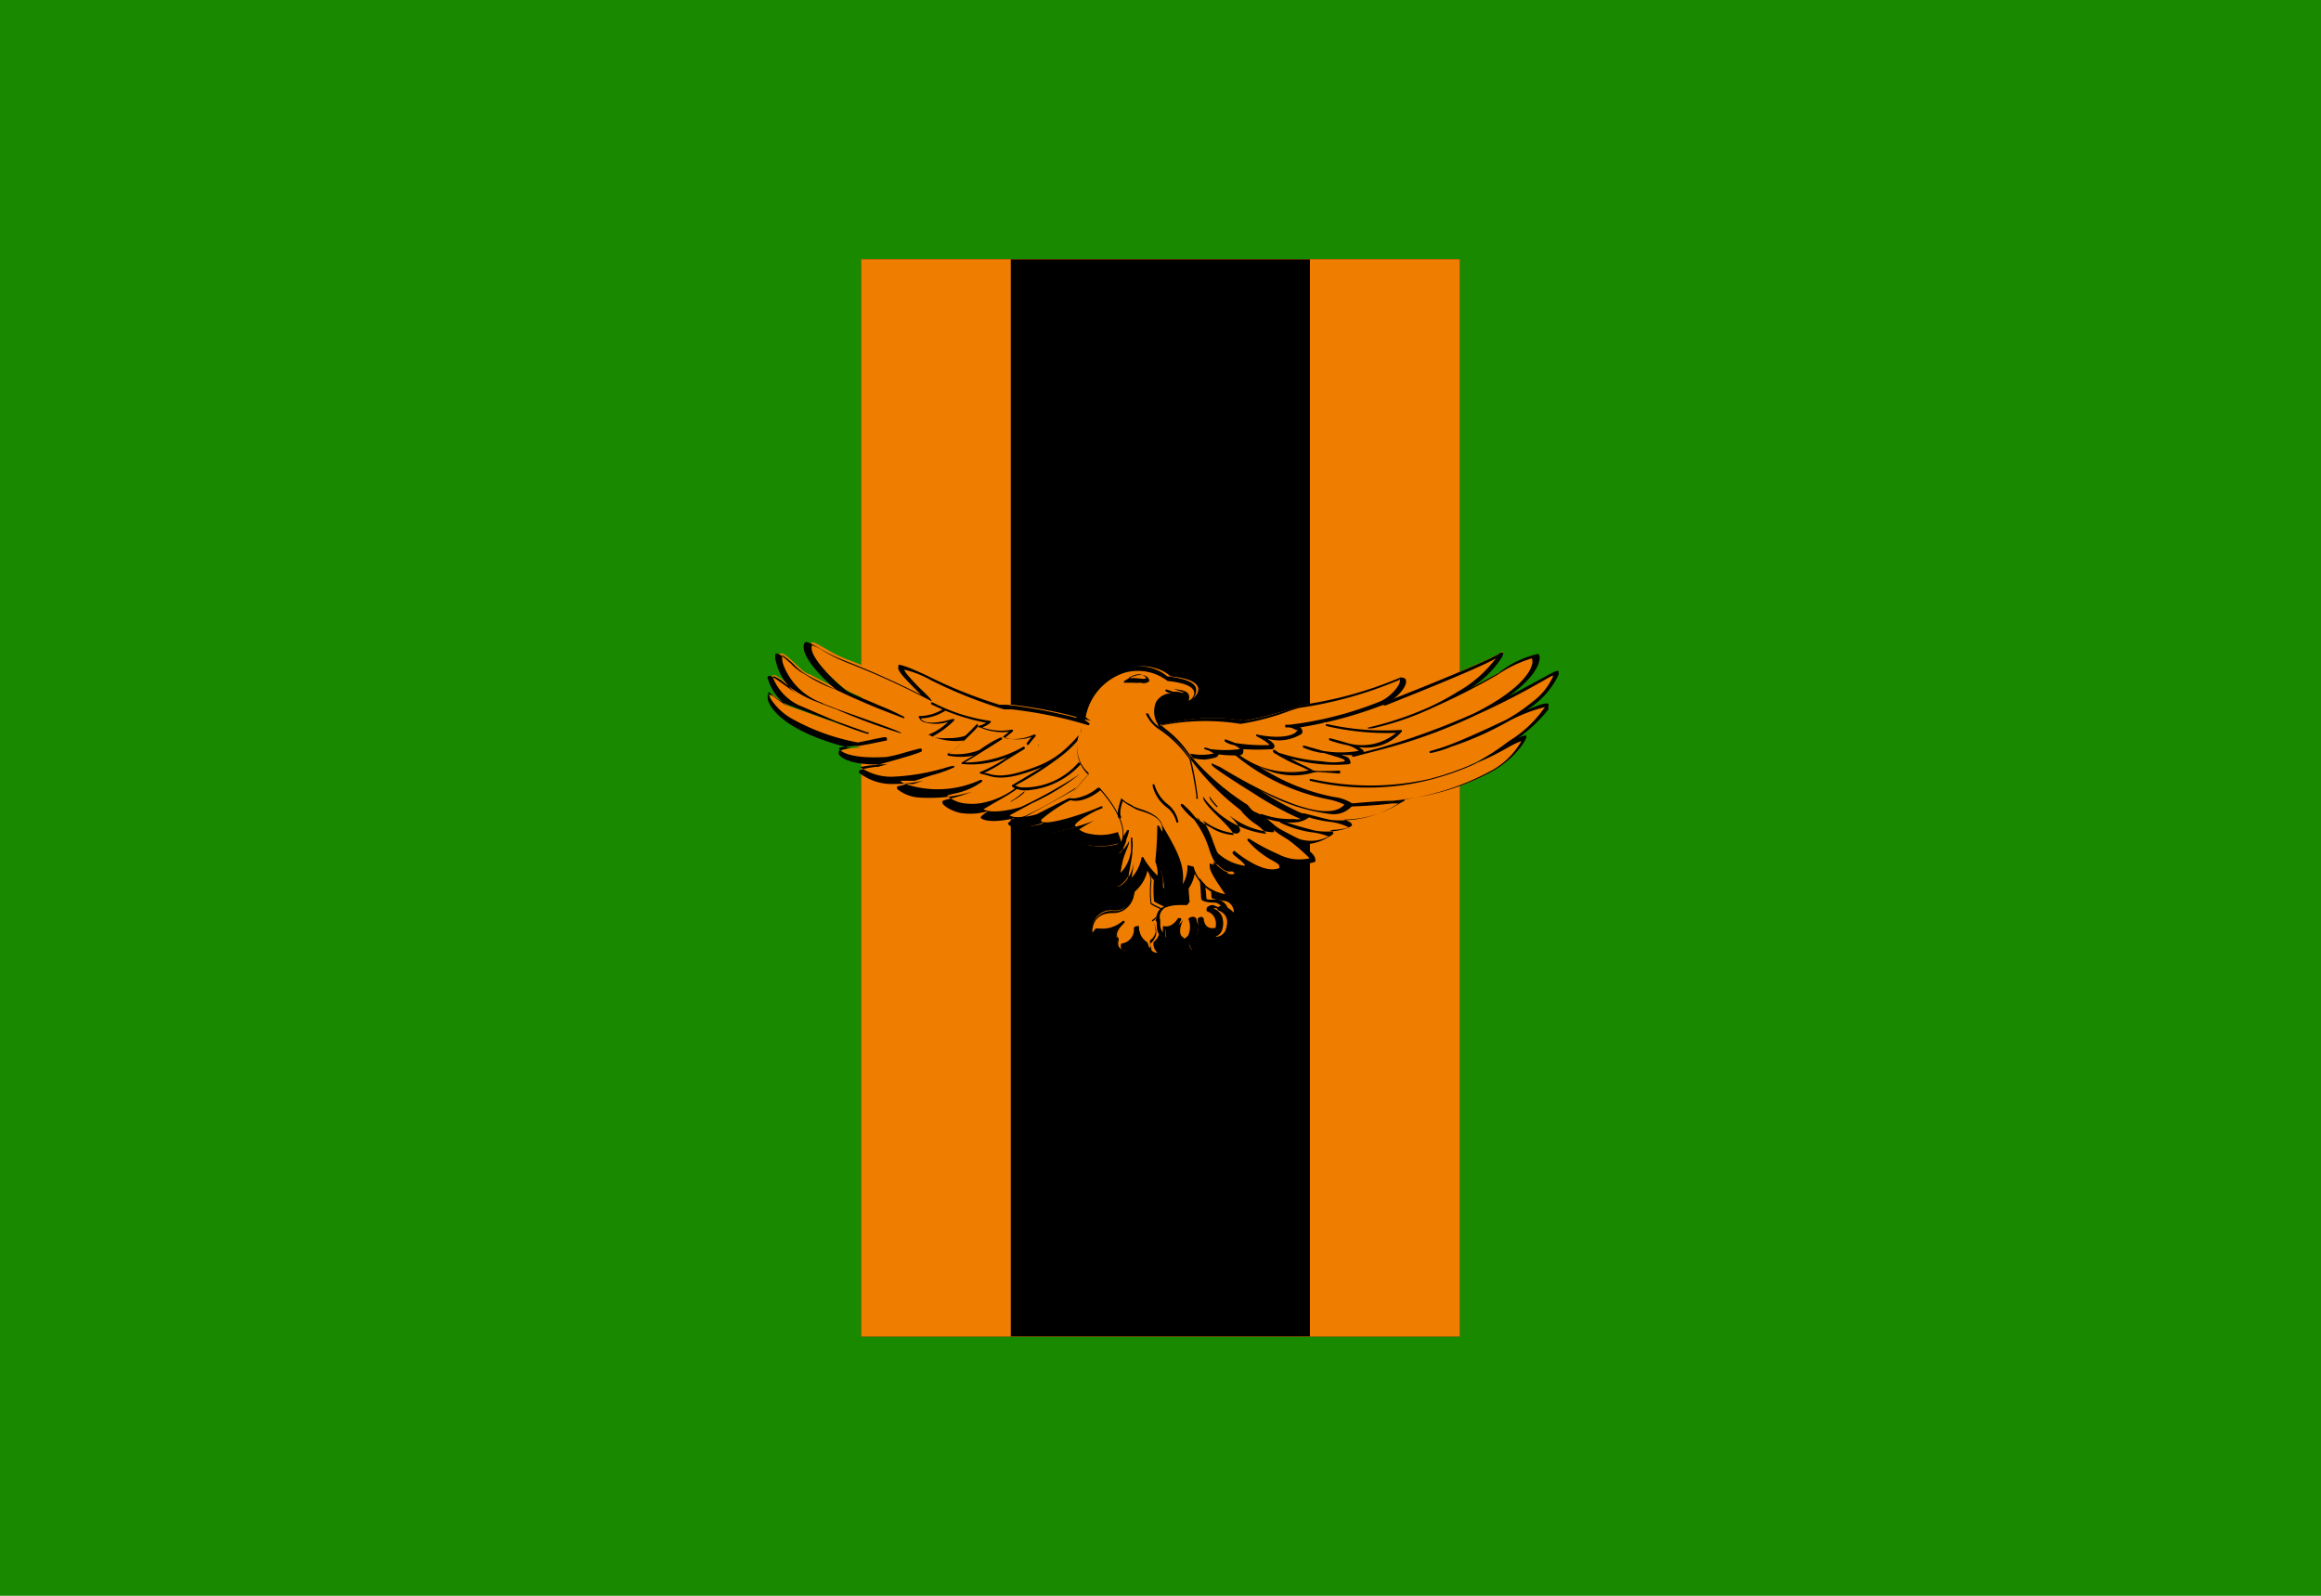 <svg id="Layer_162cf1972a0d8d" data-name="Layer 1" xmlns="http://www.w3.org/2000/svg" viewBox="0 0 80 55" aria-hidden="true" width="80px" height="55px"><defs><linearGradient class="cerosgradient" data-cerosgradient="true" id="CerosGradient_id3203c325e" gradientUnits="userSpaceOnUse" x1="50%" y1="100%" x2="50%" y2="0%"><stop offset="0%" stop-color="#d1d1d1"/><stop offset="100%" stop-color="#d1d1d1"/></linearGradient><linearGradient/><style>.cls-1-62cf1972a0d8d{fill:#198a00;}.cls-2-62cf1972a0d8d{fill:#de2010;}.cls-3-62cf1972a0d8d{fill:#ef7d00;}</style></defs><rect class="cls-1-62cf1972a0d8d" x="-3.31" y="-1.37" width="86.62" height="57.74"/><rect class="cls-2-62cf1972a0d8d" x="29.69" y="8.94" width="20.62" height="37.12"/><rect class="cls-3-62cf1972a0d8d" x="29.69" y="8.94" width="20.62" height="37.12"/><rect x="34.84" y="8.94" width="10.31" height="37.12"/><path class="cls-3-62cf1972a0d8d" d="M47.9,24.13s3.54-1.39,3.89-1.68c.15.18-1.43,1.93-4.49,2.57,2.78-.6,5.16-2.49,5.64-2.44.14,0,.11,1.85-6.26,3.43a30.33,30.33,0,0,0,6.93-2.8c0,.05-.43,1.54-4.29,2.7,1.08-.23,4-1.86,4-1.55.09.13-2.83,3.57-8.11,2.45,4.22,1,7-1.42,7.34-1.37.08,0-.78,2.12-6.09,2.25,2.54-.25,1.81,0,1.81,0a3.65,3.65,0,0,1-3.31.35c1.42.35,1.57.37,1.61.48a2.88,2.88,0,0,1-2.39-.2c.9.35,1.71.4,1.73.53a1.23,1.23,0,0,1-1.11.13c-.52-.21-5.27-2.89-5.27-2.89l8.1-2Z"/><path d="M45.17,29.08a1.08,1.08,0,0,1-.42-.08c-.51-.21-5.07-2.78-5.27-2.89,0,0,0,0,0-.05s0,0,0,0l8.1-2h0l.28.09c.26-.1,3.54-1.39,3.87-1.66,0,0,0,0,.06,0s0,.07,0,.13a3.42,3.42,0,0,1-1.13,1.11l1-.54A3.36,3.36,0,0,1,53,22.54s.07,0,.07.13S53,23.28,52,24l0,0,1.13-.61c.47-.26.54-.29.59-.26a.08.08,0,0,1,0,.05.28.28,0,0,1,0,.08,2.84,2.84,0,0,1-1.12,1.22c.47-.2.7-.27.77-.22a.09.09,0,0,1,0,.06s0,.07,0,.13a5.16,5.16,0,0,1-1.06,1,.6.6,0,0,1,.3-.1s0,0,0,.06-.31.68-1.18,1.18a8.42,8.42,0,0,1-3,.95s0,0,0,0,0,.07-.12.11a3.77,3.77,0,0,1-2,.6c.23.07.27.11.29.18a.06.06,0,0,1,0,0c0,.09-.36.17-.79.18q.13,0,.15.12a0,0,0,0,1,0,0s-.06.07-.16.11A1.55,1.55,0,0,1,45.17,29.08Zm-5.54-3c.69.39,4.69,2.64,5.16,2.84a1.31,1.31,0,0,0,1-.09,2.21,2.21,0,0,0-.47-.13h0a3.68,3.68,0,0,1-1.2-.35,0,0,0,0,1,0-.06,0,0,0,0,1,.06,0,12,12,0,0,0,1.16.34,2.25,2.25,0,0,0,1.16-.11,2,2,0,0,0-.62-.19,4,4,0,0,1-1-.24s0,0,0-.06a0,0,0,0,1,.06,0l.67.17.26.06a3.7,3.7,0,0,0,2.34-.57H48a16.14,16.14,0,0,1-1.61.11h0a0,0,0,1,1,0-.09c.86-.08,1.34-.11,1.61-.11a8.83,8.83,0,0,0,3.33-1,2.63,2.63,0,0,0,1.11-1.06,3.16,3.16,0,0,0-.51.25c-.24.13-.56.31-1,.49l-.09.05a9.18,9.18,0,0,1-1.69.58,8.61,8.61,0,0,1-4,0,.05.05,0,0,1,0-.06,0,0,0,0,1,.06,0,9.29,9.29,0,0,0,4.05,0,9.7,9.7,0,0,0,1.64-.58A8.76,8.76,0,0,0,52,25.55a4.08,4.08,0,0,0,1.25-1.18h0a5.48,5.48,0,0,0-1.24.48,11.12,11.12,0,0,1-2,.89,3.8,3.8,0,0,1-.67.21,0,0,0,0,1-.06,0,.07.07,0,0,1,0-.06c.22-.06.45-.13.69-.22.49-.19,1.09-.46,1.64-.72l.3-.14a6.06,6.06,0,0,0,.91-.62,2.21,2.21,0,0,0,.72-.9c-.08,0-.26.13-.47.24-.44.25-1.18.66-2.16,1.1a18.44,18.44,0,0,1-3.36,1.22l-.88.23a0,0,0,0,1-.06,0,.06.06,0,0,1,0-.06l.9-.23a25.15,25.15,0,0,0,3.29-1.2c1.55-.77,1.94-1.42,2-1.67a.35.35,0,0,0,0-.23h0a4.34,4.34,0,0,0-1.19.57,23.26,23.26,0,0,1-2.2,1.12,10.06,10.06,0,0,1-2.22.75s-.05,0-.05,0a0,0,0,0,1,0-.05,11.5,11.5,0,0,0,2.19-.74,8.74,8.74,0,0,0,.9-.49,4.28,4.28,0,0,0,1.33-1.16l0,0c-.62.37-3.68,1.57-3.82,1.63h0l-.28-.1Zm13.62-1.69Z"/><path class="cls-3-62cf1972a0d8d" d="M38.38,31.38a.64.64,0,0,0-.73.58s-.06,0,0,.33A2.44,2.44,0,0,1,37.8,32a1.07,1.07,0,0,0,.93-.26c-.47.44-.19.61-.19.61a.32.32,0,0,0,.24.43.25.25,0,0,1,0-.27.54.54,0,0,0,.47-.61c0,.51.32.63.32.63a.33.33,0,0,0,.33.31.41.41,0,0,1-.14-.37.5.5,0,0,0,.06-.76,1.24,1.24,0,0,0,.4-.43,2.47,2.47,0,0,1-.44-.21,3.6,3.6,0,0,1,0-.81l-.18-.9-.5,1.39A.67.67,0,0,1,38.38,31.38Z"/><path d="M39.86,32.91h0a.35.35,0,0,1-.36-.32.62.62,0,0,1-.28-.36.59.59,0,0,1-.44.35.22.22,0,0,0,0,.2,0,0,0,0,1,0,0s0,0,0,0a.37.37,0,0,1-.26-.16.46.46,0,0,1,0-.29.35.35,0,0,1-.07-.15A.43.43,0,0,1,38.5,32a1,1,0,0,1-.68.12l-.15.23a0,0,0,0,1-.05,0s0,0,0,0a.54.54,0,0,1,0-.34.7.7,0,0,1,.78-.61.58.58,0,0,0,.45-.18.65.65,0,0,0,.18-.37h0a.11.11,0,0,1,0-.06l.49-1.34a0,0,0,0,1,0,0s0,0,0,0l.17.9h0a3.32,3.32,0,0,0,0,.78,3.3,3.3,0,0,0,.41.2l0,0v0a1.67,1.67,0,0,1-.37.43.62.62,0,0,1,.12.44.55.55,0,0,1-.21.33.38.38,0,0,0,.12.3s0,0,0,.05A.05.05,0,0,1,39.86,32.91Zm-.6-1a.61.61,0,0,0,.29.57s0,0,0,0a.26.26,0,0,0,.15.23.53.53,0,0,1-.06-.3s0,0,0,0a.45.45,0,0,0,.19-.28.57.57,0,0,0-.13-.41.06.06,0,0,1,0,0s0,0,0,0a1.09,1.09,0,0,0,.35-.37,2,2,0,0,1-.39-.19l0,0a3.29,3.29,0,0,1,0-.83l-.14-.72-.44,1.21a.71.71,0,0,1-.73.65c-.66,0-.68.51-.69.53s0,0,0,0a.38.38,0,0,0,0,.15,1,1,0,0,1,.11-.15h.06a1.09,1.09,0,0,0,.87-.26,0,0,0,0,1,.06,0s0,0,0,.06c-.23.22-.27.35-.26.43a.15.15,0,0,0,.06.11,0,0,0,0,1,0,.06.35.35,0,0,0,0,.24.18.18,0,0,0,.09.08.26.26,0,0,1,0-.2,0,0,0,0,1,0,0,.48.48,0,0,0,.43-.54v0a0,0,0,0,1,.05-.05.07.07,0,0,1,0,0ZM37.68,32Zm0,0Zm0,0Zm0,0Zm0,0Z"/><path class="cls-3-62cf1972a0d8d" d="M41.9,29.38a1.66,1.66,0,0,0,1,.51c.18-.14-.39-.46-.39-.53.2.18,1.06.85,1.61.61.21-.29-.4-.25-1.07-1,.47.28,1.64.91,2.19.67.23-.23-1.22-.94-1.7-1.5l-1.25-.59L40.61,28.8Z"/><path d="M43.88,30.06a1.87,1.87,0,0,1-.89-.31.19.19,0,0,1,0,.08.12.12,0,0,1-.06.1s0,0,0,0a1.63,1.63,0,0,1-1.06-.52l-1.28-.57a.05.05,0,0,1,0,0s0,0,0,0l1.7-1.28h.05l1.25.58s0,0,0,0a6.56,6.56,0,0,0,.94.74c.49.34.79.56.8.72a.12.12,0,0,1,0,.1h0c-.49.22-1.44-.23-1.94-.51a2.89,2.89,0,0,0,.61.44c.15.09.26.15.27.24a.18.18,0,0,1,0,.16s0,0,0,0A.64.64,0,0,1,43.88,30.06Zm-1.34-.74h0c.1.08,1,.83,1.55.6a.09.09,0,0,0,0-.08c0-.05-.1-.11-.23-.18a3.1,3.1,0,0,1-.86-.69,0,0,0,0,1,0-.06s0,0,.06,0a7,7,0,0,0,1,.53,1.55,1.55,0,0,0,1.08.14s0,0,0,0-.39-.39-.76-.65a5.18,5.18,0,0,1-1-.76l-1.22-.57L40.7,28.79l1.21.55h0a1.7,1.7,0,0,0,1,.5h0a0,0,0,0,0,0,0c0-.07-.17-.2-.27-.28s-.16-.13-.16-.18a.05.05,0,0,1,0,0Zm0,0Z"/><path class="cls-3-62cf1972a0d8d" d="M40,25a6.6,6.6,0,0,1,2.89-.16,12.94,12.94,0,0,0,2-.54,14.06,14.06,0,0,0,3.4-.95c.4,0-.11.69-.63.86A11,11,0,0,1,44.4,25c.84,0,.37.64-1,.34.68.34.43.4.43.4a3.71,3.71,0,0,1-1.5-.18c.79.27.46.37.46.37a3.37,3.37,0,0,1-1.18-.09c.58.16.28.26.28.26a2.15,2.15,0,0,1-.86-.06C40.6,25.92,40,25,40,25Z"/><path d="M41.54,26.18A2,2,0,0,1,41,26.1a3.19,3.19,0,0,1-.92-.91l-.1-.13,0,0A0,0,0,0,1,40,25a6.52,6.52,0,0,1,2.92-.16,11.19,11.19,0,0,0,1.69-.45l.29-.1h0a13.57,13.57,0,0,0,3.37-.94h0c.15,0,.19.06.19.1.06.25-.44.73-.8.85a14.19,14.19,0,0,1-2.85.77.13.13,0,0,1,.06.07.14.14,0,0,1,0,.15,1.47,1.47,0,0,1-1.19.17c.23.15.25.22.25.27a.12.12,0,0,1-.08.09h0a7.55,7.55,0,0,1-1,0,.14.14,0,0,1,0,.1c0,.08-.09.11-.1.11h0A4,4,0,0,1,42,26,.14.14,0,0,1,42,26c0,.07-.1.11-.11.11h0A2.73,2.73,0,0,1,41.54,26.18ZM40.05,25l.07.09c.2.26.6.79.88.88a2,2,0,0,0,.84,0l0,0h0s0,0-.17-.1l-.16-.05s0,0,0-.05a0,0,0,0,1,.06,0l.16.05a3.93,3.93,0,0,0,1,0l0,0s0-.05-.2-.14a.74.74,0,0,1-.32-.13,0,0,0,0,1,0-.06s0,0,.06,0l.31.12a6.35,6.35,0,0,0,1.17.07h0s0-.08-.45-.31a0,0,0,0,1,0-.06.05.05,0,0,1,0,0c.77.17,1.27.05,1.38-.09s0-.05,0-.05-.1-.08-.25-.1h-.13a0,0,0,0,1,0-.09h.14a12.18,12.18,0,0,0,3.07-.78c.4-.14.77-.6.74-.74s0,0-.08,0a13.92,13.92,0,0,1-3.4.94l-.29.09a8.52,8.52,0,0,1-1.72.46A7.63,7.63,0,0,0,40.05,25Zm-.08,0Zm0,0Z"/><path class="cls-3-62cf1972a0d8d" d="M40.9,29.67,41,31.08l-.09.11s-1.08-.15-.94.58c0,.3,0,.38.23.55a.87.87,0,0,1,0-.34s.29.16.58-.28c-.2.44-.06.59,0,.6s-.08.44.31.43a.3.3,0,0,1-.08-.32s.41-.06.27-.75c.15-.13.21,0,.21,0s0,.4.4.32c.17.08,0,.31,0,.31a.38.38,0,0,0,.34-.2c.08-.21.17-.57-.26-.72-.06-.14.17-.16.17-.16a.86.86,0,0,1,.35.21c.08.13.05-.33-.29-.37s-.44-.09-.44-.11-.07-1-.11-1.31Z"/><path d="M41,32.78c-.33,0-.33-.24-.34-.37v-.07l-.07-.08a.52.52,0,0,1,0-.34.48.48,0,0,1-.26.13.35.35,0,0,1-.15,0,1,1,0,0,0,0,.26,0,0,0,0,1,0,.05,0,0,0,0,1-.06,0c-.23-.17-.25-.27-.25-.57a.51.51,0,0,1,.08-.42c.19-.22.58-.21.79-.21h.09l.07-.09-.09-1.38a0,0,0,0,1,0-.05l.67,0s0,0,0,0c0,.27.1,1.21.1,1.3s.08.06.4.07h0a.44.44,0,0,1,.36.39.08.08,0,0,1,0,.1.07.07,0,0,1-.08,0,.76.76,0,0,0-.32-.19.18.18,0,0,0-.12,0,0,0,0,0,0,0,0,.52.52,0,0,1,.29.25.71.71,0,0,1,0,.53.4.4,0,0,1-.38.22l0,0a0,0,0,0,1,0-.05s.1-.13.08-.19a0,0,0,0,0,0,0,.34.34,0,0,1-.27-.05.51.51,0,0,1-.18-.31s0,0,0,0-.05,0-.08,0a.79.79,0,0,1-.07.61.36.36,0,0,1-.21.15.24.24,0,0,0,.07.25,0,0,0,0,1,0,.06,0,0,0,0,1,0,0Zm-.29-1.13s0,0,0,0a0,0,0,0,1,0,.06.69.69,0,0,0-.08.48l0,.06,0,0a.22.22,0,0,1,0,.12c0,.11,0,.24.15.27a.34.34,0,0,1,0-.28s0,0,0,0a.33.33,0,0,0,.18-.13.72.72,0,0,0,0-.56.08.08,0,0,1,0,0,.21.21,0,0,1,.18-.07.12.12,0,0,1,.1.08h0a.42.42,0,0,0,.13.26.25.25,0,0,0,.21,0,0,0,0,0,1,0,0,.15.15,0,0,1,.08.11.23.23,0,0,1,0,.18.25.25,0,0,0,.2-.16.52.52,0,0,0,0-.45.44.44,0,0,0-.26-.21l0,0a.17.17,0,0,1,0-.13.3.3,0,0,1,.2-.09h0a1,1,0,0,1,.31.16.36.36,0,0,0,0-.09.34.34,0,0,0-.22-.15c-.33,0-.49-.06-.49-.15s-.06-.93-.1-1.26l-.58,0L41,31.07a0,0,0,0,1,0,0,.43.43,0,0,1-.09.12s0,0-.15,0-.56,0-.71.18a.38.38,0,0,0-.06.34h0c0,.23,0,.32.1.42a.93.93,0,0,1,0-.22l0,0a0,0,0,0,1,0,0s.26.13.52-.27Zm1-.71Z"/><path class="cls-3-62cf1972a0d8d" d="M42.35,30.87c0-.07-.71-.95-.53-1.07.19,0,.48.44.73.31-.08-.16-.29-.07-.54-.47a4.11,4.11,0,0,0-1.14-1.88c.56.78,1.82,1.25,1.87,1s-1.11-1.1-1.05-1.31A3.13,3.13,0,0,0,44,28.78c.06-.19-.7-.56-.9-.91a8.45,8.45,0,0,1-2-1.77,3.27,3.27,0,0,0-1-1,.47.47,0,0,1-.09-.17c-.33-.71.11-.95.37-1a1.35,1.35,0,0,0,.43-.06l-.55-.19c.24.15.84,0,.71.47.27-.09.83-.7-.63-.84-.48-.5-2.44-.79-2.93,1.4l.19.14a15.91,15.91,0,0,0-2.89-.58c-1.63-.43-3.31-1.46-3.47-1.34s1,1.11.92,1.14a28.66,28.66,0,0,0-2.87-1.31c-.63-.21-1.25-.71-1.32-.61-.23.43,1,1.52,1.23,1.65s2,.88,2,.89a23,23,0,0,1-3.29-1.45c-.23,0-.81-.77-1-.72s.08,1.21,1.37,1.72c.21.14,2.76,1,2.74,1s-2.92-1.1-3-1.14c-.56-.2-1.25-.91-1.38-.83s.32.84.89,1.08c.3.12,1.44.64,2.47,1,.06,0-1.85-.67-2.77-1-.42-.21-.62-.48-.68-.42s.15,1.19,3.11,1.83c.08,0,1-.21,1-.18a10.6,10.6,0,0,1-1.05.19,3,3,0,0,0-.6.08c0,.08.18.48,1.71.4.19,0,1.25-.35,1.17-.28s-1.45.45-1.55.46a2.38,2.38,0,0,0-.61.11c0,.06.37.35,1.19.4a10.49,10.49,0,0,0,2.08-.38s-1.33.44-1.37.46-.52,0-.54.08.69.71,2.84.05c-.22.26-1.26.45-1.26.49a.93.93,0,0,0,.6.32,2,2,0,0,0,.65,0,2.84,2.84,0,0,0,1.39-.69c.07.15-1.37.81-1.3.88.31.26,1.35,0,1.41-.07a16.9,16.9,0,0,0,2-1.15c0,.15-2.48,1.4-2.45,1.45.16.24,1,0,1.05,0L37,27.78s-1.24.68-1.13.78c-.05.45,2-.31,2.14-.4s-1,.42-1,.65c.34.52,1.43.36,1.59.24s-.1.39,0,.35a1.68,1.68,0,0,0,.32-.41c0,.15-.14.38-.21.64s-.09.57-.19.89c0,.14.67-.27.57-1.26.06.51-.22,1.47-.14,1.52s.54-.48.58-.87a2,2,0,0,0,.59.71A1.64,1.64,0,0,0,40,30c0-.39.06-.93.07-1.54.59,1,.82,1.46.66,2.25.17.06.45-.55.43-.87A1.39,1.39,0,0,0,42.35,30.87Z"/><path d="M42.34,30.92h-.07a1.47,1.47,0,0,1-1.09-.81,1.28,1.28,0,0,1-.33.66.15.15,0,0,1-.15,0,.05.05,0,0,1,0-.05c.15-.72,0-1.12-.56-2.07A12,12,0,0,1,40,30a1.17,1.17,0,0,1,.09.41,1.09,1.09,0,0,0,0,.17.08.08,0,0,1,0,.05,0,0,0,0,1,0,0,1.74,1.74,0,0,1-.54-.62,1.35,1.35,0,0,1-.51.78.12.12,0,0,1-.13,0c-.05,0,0-.12,0-.5l0-.12a1.18,1.18,0,0,1-.32.36c-.07,0-.11,0-.15,0a.06.06,0,0,1,0-.07h0c.05-.18.08-.35.11-.52s0-.25.07-.37.08-.23.11-.33a1.1,1.1,0,0,1-.14.15h0a0,0,0,0,1-.06,0s0-.07,0-.21l0-.11a2.09,2.09,0,0,1-1,.06.82.82,0,0,1-.59-.35s0,0,0,0,.14-.22.31-.33l-.25.08c-.62.19-1,.24-1.15.15a.17.17,0,0,1-.07-.13v0c0-.06.1-.14.24-.24l-.16.08s-.93.3-1.12,0h0s0-.05.23-.19c-.35.08-.92.17-1.16,0a.08.08,0,0,1,0-.05s.05-.07.25-.19l-.28.06a2.17,2.17,0,0,1-.67,0c-.34-.07-.63-.27-.63-.36h0c0-.06,0-.07.3-.14a6,6,0,0,0,.72-.23,5.18,5.18,0,0,1-1.78.2,1.34,1.34,0,0,1-.79-.29.11.11,0,0,1,0-.1s.06,0,.34-.08l.22,0h0l.34-.12a4,4,0,0,1-1,.12,1.83,1.83,0,0,1-1.21-.38.08.08,0,0,1,0-.08s.08-.07.57-.13h.07l.33-.09c-1.25.06-1.58-.21-1.67-.33a.19.19,0,0,1,0-.14s0,0,.32-.08h.1c-2.12-.51-2.81-1.31-2.88-1.71,0-.09,0-.12,0-.14s.14,0,.26.11a3.46,3.46,0,0,0,.47.31l0,0a1.76,1.76,0,0,1-.72-.95.09.09,0,0,1,0-.1c.08-.05.22.05.54.28l.43.31a2,2,0,0,1-.7-1.12.43.43,0,0,1,0-.26h0c.11,0,.27.12.53.36a1.66,1.66,0,0,0,.47.36h0a5,5,0,0,0,1.09.54c-.4-.32-1.31-1.21-1.1-1.62h0c.05-.08.19,0,.49.17a5.87,5.87,0,0,0,.87.43,28.52,28.52,0,0,1,2.66,1.19l-.11-.11c-.48-.48-.71-.72-.68-.85s0,0,0-.06.37.06,1,.36a16,16,0,0,0,2.49,1l.25,0a18.4,18.4,0,0,1,2.4.45s0,0,0,0A2.05,2.05,0,0,1,38.66,23a2.1,2.1,0,0,1,.93,0,1.42,1.42,0,0,1,.64.31c.62.07,1,.22,1,.47s-.22.42-.36.47h0s0,0,0-.05a.23.23,0,0,0,0-.19.13.13,0,0,0-.07-.06l0,0a.6.6,0,0,1-.28.05h-.17a.51.51,0,0,0-.38.25.77.77,0,0,0,.06.68h0A.33.33,0,0,0,40,25a3.65,3.65,0,0,1,1,1v0a8.76,8.76,0,0,0,2,1.74s0,0,0,0a2.16,2.16,0,0,0,.51.48c.26.19.44.33.4.46s0,0,0,0h-.11a2.71,2.71,0,0,1-1.43-.58c.25.25.39.43.37.54a.15.15,0,0,1-.11.09,2.25,2.25,0,0,1-1.16-.45,3.51,3.51,0,0,1,.36.78c.06.15.11.29.17.41a.74.74,0,0,0,.37.33.29.29,0,0,1,.17.14,0,0,0,0,1,0,.06c-.18.1-.38,0-.54-.17a1.14,1.14,0,0,0-.19-.12,2.19,2.19,0,0,0,.4.74c.14.2.16.24.16.27s0,0,0,0A0,0,0,0,1,42.34,30.92Zm0-.05Zm-1.2-1a0,0,0,0,1,0,0,1.25,1.25,0,0,0,.63.79,1.68,1.68,0,0,0,.46.16l-.11-.16c-.25-.37-.45-.68-.42-.82a.11.11,0,0,1,0-.08h0a.59.59,0,0,1,.26.15c.12.09.26.2.38.18a.19.19,0,0,0-.09-.05.84.84,0,0,1-.41-.38,2.3,2.3,0,0,1-.17-.42,3.4,3.4,0,0,0-.52-1,2.49,2.49,0,0,1-.45-.47,0,0,0,0,1,0-.06h.06a3.23,3.23,0,0,1,.45.47,3.42,3.42,0,0,0,.52.34,1.63,1.63,0,0,0,.79.26l0,0c0-.1-.31-.42-.53-.63s-.56-.56-.52-.69a0,0,0,0,1,0,0,.05.05,0,0,1,0,0,3.13,3.13,0,0,0,2.18,1.28,1.73,1.73,0,0,0-.36-.33,2.11,2.11,0,0,1-.53-.49A8.61,8.61,0,0,1,41,26.12a3.55,3.55,0,0,0-1-1h0a.35.35,0,0,1-.1-.17h0a.83.83,0,0,1-.05-.76.61.61,0,0,1,.45-.29h.29l-.14,0-.06,0a.53.53,0,0,1-.22-.08,0,0,0,0,1,0-.05,0,0,0,0,1,.06,0l.2.07.11,0a.6.6,0,0,1,.41.18.29.29,0,0,1,0,.17c.11-.07.23-.21.21-.33s-.15-.31-.92-.39h0a1.67,1.67,0,0,0-1.49-.28,2,2,0,0,0-1.35,1.63h0l.15.11a0,0,0,0,1,0,.06s0,0-.06,0a14.4,14.4,0,0,0-2.62-.54l-.26,0h0a15.85,15.85,0,0,1-2.51-1,3.61,3.61,0,0,0-.93-.37h0c0,.1.45.56.65.75s.3.3.29.34,0,0,0,0h0a28.16,28.16,0,0,0-2.86-1.31,5.55,5.55,0,0,1-.88-.43,1.81,1.81,0,0,0-.38-.19c-.17.4,1,1.45,1.21,1.58s.65.29,1.12.5a8.88,8.88,0,0,1,.85.39h0s0,0,0,.05,0,0,0,0h0a25.05,25.05,0,0,1-3.29-1.46,2,2,0,0,1-.51-.39,2.24,2.24,0,0,0-.41-.33.8.8,0,0,0,.06.38,2.23,2.23,0,0,0,1.3,1.26h0a1,1,0,0,0,.2.09l.16.06.15.06.87.31c1.18.42,1.35.49,1.37.54v0l0,0a20.55,20.55,0,0,1-2.24-.83l-.32-.12-.51-.2a3.75,3.75,0,0,1-.91-.55,1.54,1.54,0,0,0-.43-.28h0a.3.3,0,0,0,0,.1,1.8,1.8,0,0,0,.86.9l.28.12,1,.43.89.32.19.07.06,0h0s0,0,0,.05a0,0,0,0,1-.06,0c-.38-.12-.78-.27-1.15-.42-.56-.2-1.19-.43-1.62-.6h0a2.59,2.59,0,0,1-.49-.32.76.76,0,0,0-.14-.1.53.53,0,0,0,.06.2,2.13,2.13,0,0,0,.79.74,7.41,7.41,0,0,0,2.24.8h0l.3-.06.33-.07c.35-.07.35-.07.37,0a0,0,0,0,1,0,.06l-.64.13-.34.06h-.1a4.3,4.3,0,0,0-.56.06l0,.06c.09.1.44.33,1.63.26a5.24,5.24,0,0,0,.65-.16c.54-.15.54-.15.56-.1s0,0,0,.06-1.49.47-1.57.48h-.07a2.8,2.8,0,0,0-.48.07,1.87,1.87,0,0,0,1.13.33,7.43,7.43,0,0,0,1.88-.33c.22-.06.22-.06.24,0s0,0,0,0a4.4,4.4,0,0,1-.79.28l-.58.19h0s-.09,0-.25,0l-.25,0a.5.5,0,0,0,.14.1,3.51,3.51,0,0,0,2.62-.13s0,0,.06,0a0,0,0,0,1,0,.06,2.42,2.42,0,0,1-1,.42l-.21.06a1.14,1.14,0,0,0,.54.26,2,2,0,0,0,.64,0,2.76,2.76,0,0,0,1.36-.67s0,0,0,0l0,0c0,.11-.16.24-.82.61l-.46.27c.31.2,1.24-.05,1.32-.09a17.78,17.78,0,0,0,2-1.12s0,0,0,0a0,0,0,0,1,0,0v0a.08.08,0,0,1,0,0,8,8,0,0,1-1.64,1l-.78.42c.19.15.91,0,1-.07l.61-.31.51-.25s0,0,.07,0a.06.06,0,0,1,0,.06h0a5.23,5.23,0,0,0-1.1.72,0,0,0,0,1,0,0s0,0,0,.06c.23.15,1.42-.25,1.88-.44l.18-.08a0,0,0,0,1,.05,0s0,0,0,.06l-.22.09c-.27.14-.7.38-.73.51a.8.8,0,0,0,.52.29,1.76,1.76,0,0,0,1-.08.06.06,0,0,1,.07,0s0,.09,0,.25h0a1.61,1.61,0,0,0,.21-.3,0,0,0,0,1,.06,0s0,0,0,.05a1.74,1.74,0,0,1-.09.28c0,.11-.09.23-.13.37a3.29,3.29,0,0,0-.07.36c0,.15,0,.31-.1.48a.69.69,0,0,0,.16-.13,1.3,1.3,0,0,0,.3-.68,2.13,2.13,0,0,0,0-.35v-.07s0-.05,0-.05.05,0,.05,0v.08a1.36,1.36,0,0,1,0,.35c0,.23-.06.46-.09.66a2.32,2.32,0,0,0-.06.41h0a1.4,1.4,0,0,0,.47-.83s0,0,0,0a0,0,0,0,1,.05,0,2.65,2.65,0,0,0,.5.64v-.08a1,1,0,0,0-.08-.4v0a13,13,0,0,0,.07-1.4V28.5a0,0,0,0,1,0-.05l.05,0c.56,1,.82,1.44.68,2.23h0a1.23,1.23,0,0,0,.31-.81.07.07,0,0,1,0-.05Zm-2.61-.47Zm-6-1.74Z"/><path class="cls-3-62cf1972a0d8d" d="M32.6,24.34a1.72,1.72,0,0,1-.9.26c.13.45,1.16.1,1.16.1a2.54,2.54,0,0,1-.85.59,2.22,2.22,0,0,0,1.25,0,2.36,2.36,0,0,0,.42-.4,7.13,7.13,0,0,1-1,1c0,.11,1,.07,1.17-.1a4.83,4.83,0,0,1,.71-.42s-1.34.86-1.41.86a3.86,3.86,0,0,0,2.17-.51,9.33,9.33,0,0,1-1.54.88c.44.09.66.36,2.13-.22a3.55,3.55,0,0,0,1.32-1,8.54,8.54,0,0,1-2.26,1.72c-.05.1,1,.49,2.29-.76"/><path d="M35.39,27.24a.89.89,0,0,1-.47-.1c-.06-.05-.05-.09,0-.1a0,0,0,0,1,0,0c.32-.19.65-.39,1-.6-1.23.48-1.59.38-1.94.27l-.2-.05s0,0,0,0a.05.05,0,0,1,0-.05,4.6,4.6,0,0,0,.86-.46l.07-.05a3.18,3.18,0,0,1-1.56.23.05.05,0,0,1,0-.05,0,0,0,0,1,0,0l.41-.24a2.19,2.19,0,0,1-.89,0,.09.09,0,0,1,0-.08s0,0,.05,0a2.28,2.28,0,0,0,.51-.44A2.11,2.11,0,0,1,32,25.32a0,0,0,0,1,0,0s0,0,0,0a2,2,0,0,0,.68-.44,1.4,1.4,0,0,1-.86,0,.29.29,0,0,1-.16-.2s0,0,0,0a.05.05,0,0,1,0,0,1.57,1.57,0,0,0,.86-.25,0,0,0,0,1,.07,0s0,.05,0,.06a1.63,1.63,0,0,1-.86.27.28.28,0,0,0,.1.09c.29.16,1-.07,1-.07s0,0,.06,0a0,0,0,0,1,0,.05,3,3,0,0,1-.76.56,1.55,1.55,0,0,0,.53.05,1.88,1.88,0,0,0,.58-.07.28.28,0,0,0,.09-.07c.11-.1.21-.21.32-.32s0,0,.06,0a0,0,0,0,1,0,.06,3.78,3.78,0,0,1-.32.33,5.4,5.4,0,0,1-.68.61,2.18,2.18,0,0,0,1.05-.13,4.18,4.18,0,0,1,.72-.43,0,0,0,0,1,.06,0,0,0,0,0,1,0,.06c-.65.41-1.08.68-1.29.8a4.1,4.1,0,0,0,2-.53.05.05,0,0,1,.07,0,0,0,0,0,1,0,.06l-.67.41a3.92,3.92,0,0,1-.74.42l.07,0c.33.1.68.21,1.89-.28a3.1,3.1,0,0,0,.74-.45,4.93,4.93,0,0,0,.56-.56,0,0,0,0,1,.07,0s0,0,0,.06a3.72,3.72,0,0,1-.61.61A11,11,0,0,1,35,27.07a.52.52,0,0,0,.24.07,2.48,2.48,0,0,0,1.94-.87,0,0,0,0,1,.07.07A2.76,2.76,0,0,1,35.39,27.24ZM33.1,26.17Z"/><path class="cls-3-62cf1972a0d8d" d="M39.72,27.05a1.38,1.38,0,0,0,.44.67,1,1,0,0,1,.39.58"/><path d="M40.55,28.35a0,0,0,0,1,0,0,.88.88,0,0,0-.37-.55,1.33,1.33,0,0,1-.45-.7s0,0,0-.06a.05.05,0,0,1,.06,0,1.37,1.37,0,0,0,.42.65,1,1,0,0,1,.4.61.07.07,0,0,1,0,.05Z"/><path class="cls-3-62cf1972a0d8d" d="M39.54,24.56a1.26,1.26,0,0,0,.49.56,3.92,3.92,0,0,1,1,1,11.09,11.09,0,0,1,.23,1.32"/><path d="M41.24,27.53h0a.05.05,0,0,1,0-.06,12.1,12.1,0,0,0-.24-1.3,4,4,0,0,0-1-1,1.25,1.25,0,0,1-.51-.58,0,0,0,1,1,.09,0,1.12,1.12,0,0,0,.47.53,4,4,0,0,1,1,1.06,10.62,10.62,0,0,1,.24,1.35A0,0,0,0,1,41.24,27.53Z"/><path class="cls-3-62cf1972a0d8d" d="M37.29,25.09a1.29,1.29,0,0,0,.23,1.56c-.69.77-.69.86-.69.86s.38.2,1.07-.34c1.12,1.27.75,1.85.75,1.85"/><path d="M38.65,29.07h0a0,0,0,0,1,0-.07s.33-.56-.72-1.76c-.68.52-1.06.33-1.08.32s0,0,0,0a4,4,0,0,1,.66-.86,1.2,1.2,0,0,1-.25-1.42.58.58,0,0,0,0-.13s0-.05,0-.05a0,0,0,0,1,0,0,.37.37,0,0,1,0,.18,1.12,1.12,0,0,0,.26,1.36,0,0,0,0,1,0,.06,5.36,5.36,0,0,0-.65.81.62.62,0,0,0,.21,0,1.62,1.62,0,0,0,.76-.36s.05,0,.06,0c1.14,1.28.77,1.88.76,1.9A.05.05,0,0,1,38.65,29.07Z"/><path class="cls-3-62cf1972a0d8d" d="M38.56,28.12s-.11-.13.08-.64c.16.18.35.22.43.3s.93.18,1,.71"/><path d="M40.05,28.53a0,0,0,0,1,0,0c0-.37-.53-.52-.79-.6a.83.83,0,0,1-.18-.08l-.12-.07a1.42,1.42,0,0,1-.26-.17c-.14.4-.07.53-.06.53a0,0,0,0,1,0,.06s0,0-.06,0-.11-.17.07-.69l0,0,0,0a1,1,0,0,0,.3.21.74.74,0,0,1,.13.08l.15.06c.28.09.81.25.85.68,0,0,0,.05,0,.05Z"/><path class="cls-3-62cf1972a0d8d" d="M39.56,23.35s-.18-.37-.81,0C39.09,23.42,39.43,23.6,39.56,23.35Z"/><path d="M39.32,23.53a1.55,1.55,0,0,1-.29,0l-.29,0s0,0,0,0,0,0,0-.05c.4-.26.63-.24.75-.18a.24.24,0,0,1,.13.17v0A.29.29,0,0,1,39.32,23.53Zm-.43-.16.16,0c.23,0,.38.06.46,0a.26.26,0,0,0-.11-.09C39.31,23.22,39.15,23.21,38.89,23.37Zm.67,0Z"/><path class="cls-3-62cf1972a0d8d" d="M45.65,24.89a8.17,8.17,0,0,0,2.53.2c-.8,1-2.39.32-2.39.32.78.21.81.2,1.06.4.08.19-1.44.1-1.94-.16,1.39.4,1.42.37,1.47.53s-2.28-.06-2.48-.34a9.3,9.3,0,0,0,1.31.73c-.42.17-1.21.34-2.64-.59,1.89,1.58,3.59,1.48,3.86,1.76-.66.89-3.21-.53-4.38-1.24A18.64,18.64,0,0,0,45,28.19c-.17.24-1.41,0-1.49-.09"/><path d="M44.51,28.35h0a2.57,2.57,0,0,1-1.07-.22.07.07,0,0,1,0-.07,0,0,0,0,1,.06,0,3,3,0,0,0,1.1.17.73.73,0,0,0,.23,0,11.29,11.29,0,0,1-1.58-.86c-.4-.25-1.45-.91-1.48-1a.06.06,0,0,1,0-.06s0,0,.29.13c1.07.65,3.61,2.07,4.28,1.29a2.42,2.42,0,0,0-.56-.18A7.31,7.31,0,0,1,42.54,26a.06.06,0,0,1,0-.07s0,0,.06,0a3,3,0,0,0,2.51.62l-.27-.13A5.38,5.38,0,0,1,44,26a.24.24,0,0,1-.12-.09s0,0,0-.06a.06.06,0,0,1,.06,0l.13.09a6,6,0,0,0,1.51.3,2.15,2.15,0,0,0,.77,0c0-.08-.06-.09-.73-.29h-.07a2.61,2.61,0,0,1-.64-.19,0,0,0,0,1,0-.06,0,0,0,0,1,.05,0l.64.18a3.66,3.66,0,0,0,1.23,0,1,1,0,0,0-.41-.2,4.15,4.15,0,0,1-.61-.17,0,0,0,0,1,0-.06.06.06,0,0,1,.06,0l.3.08.31.09a1.83,1.83,0,0,0,1.64-.36,9.14,9.14,0,0,1-2.42-.24,0,0,0,0,1,0-.06,0,0,0,0,1,.06,0,9,9,0,0,0,2.5.2s0,0,.06,0a0,0,0,0,1,0,.05,1.64,1.64,0,0,1-1.48.54l.15.11s0,0,0,0a.08.08,0,0,1,0,.09c-.1.1-.54.08-.77.06.27.09.29.12.32.23s0,.06-.05.1a5.65,5.65,0,0,1-2-.19,5,5,0,0,0,.51.26l.36.19s0,0,0,0a.05.05,0,0,1,0,0,2.44,2.44,0,0,1-2-.21,7.2,7.2,0,0,0,2.62,1.08,1.47,1.47,0,0,1,.64.23,0,0,0,0,1,0,.06.85.85,0,0,1-.73.3,6.32,6.32,0,0,1-2.48-.84,9,9,0,0,0,1.7.91l0,0a0,0,0,0,1,0,.05C44.93,28.3,44.77,28.35,44.51,28.35Z"/><path class="cls-3-62cf1972a0d8d" d="M46.13,26.54a6.39,6.39,0,0,1-1,0"/><path d="M45.5,26.61h-.35a0,0,0,0,1,0-.05s0-.05.05,0a8,8,0,0,0,.95,0,.05.05,0,0,1,0,.1Z"/><path class="cls-3-62cf1972a0d8d" d="M32.05,24.08a6.41,6.41,0,0,0,2,.64,1,1,0,0,1-.4.19,1.91,1.91,0,0,0,1.2.13c-.15.14-.35.3-.35.3a1.66,1.66,0,0,0,1.15-.11c-.18.21-.29.37-.29.37l.42,0"/><path d="M35.81,25.67h0l-.42,0a.05.05,0,0,1,0,0,0,0,0,0,1,0-.05,1.53,1.53,0,0,1,.17-.22,1.58,1.58,0,0,1-1,0,.08.08,0,0,1,0,0,.08.08,0,0,1,0,0l.22-.18a1.88,1.88,0,0,1-1-.15h-.05a.05.05,0,0,1,0-.05s0,0,0,0a1,1,0,0,0,.26-.11,7.29,7.29,0,0,1-1.9-.64,0,0,0,0,1,0-.06,0,0,0,0,1,.06,0,6.18,6.18,0,0,0,2,.64.05.05,0,0,1,0,0,0,0,0,0,1,0,.05,1,1,0,0,1-.29.17,1.88,1.88,0,0,0,1,.08,0,0,0,0,1,.05,0,.07.07,0,0,1,0,.06l-.28.23a1.62,1.62,0,0,0,1-.12s.05,0,.06,0a.06.06,0,0,1,0,.06c-.11.12-.19.23-.24.29l.34,0s0,0,0,.05A0,0,0,0,1,35.81,25.67Z"/></svg>